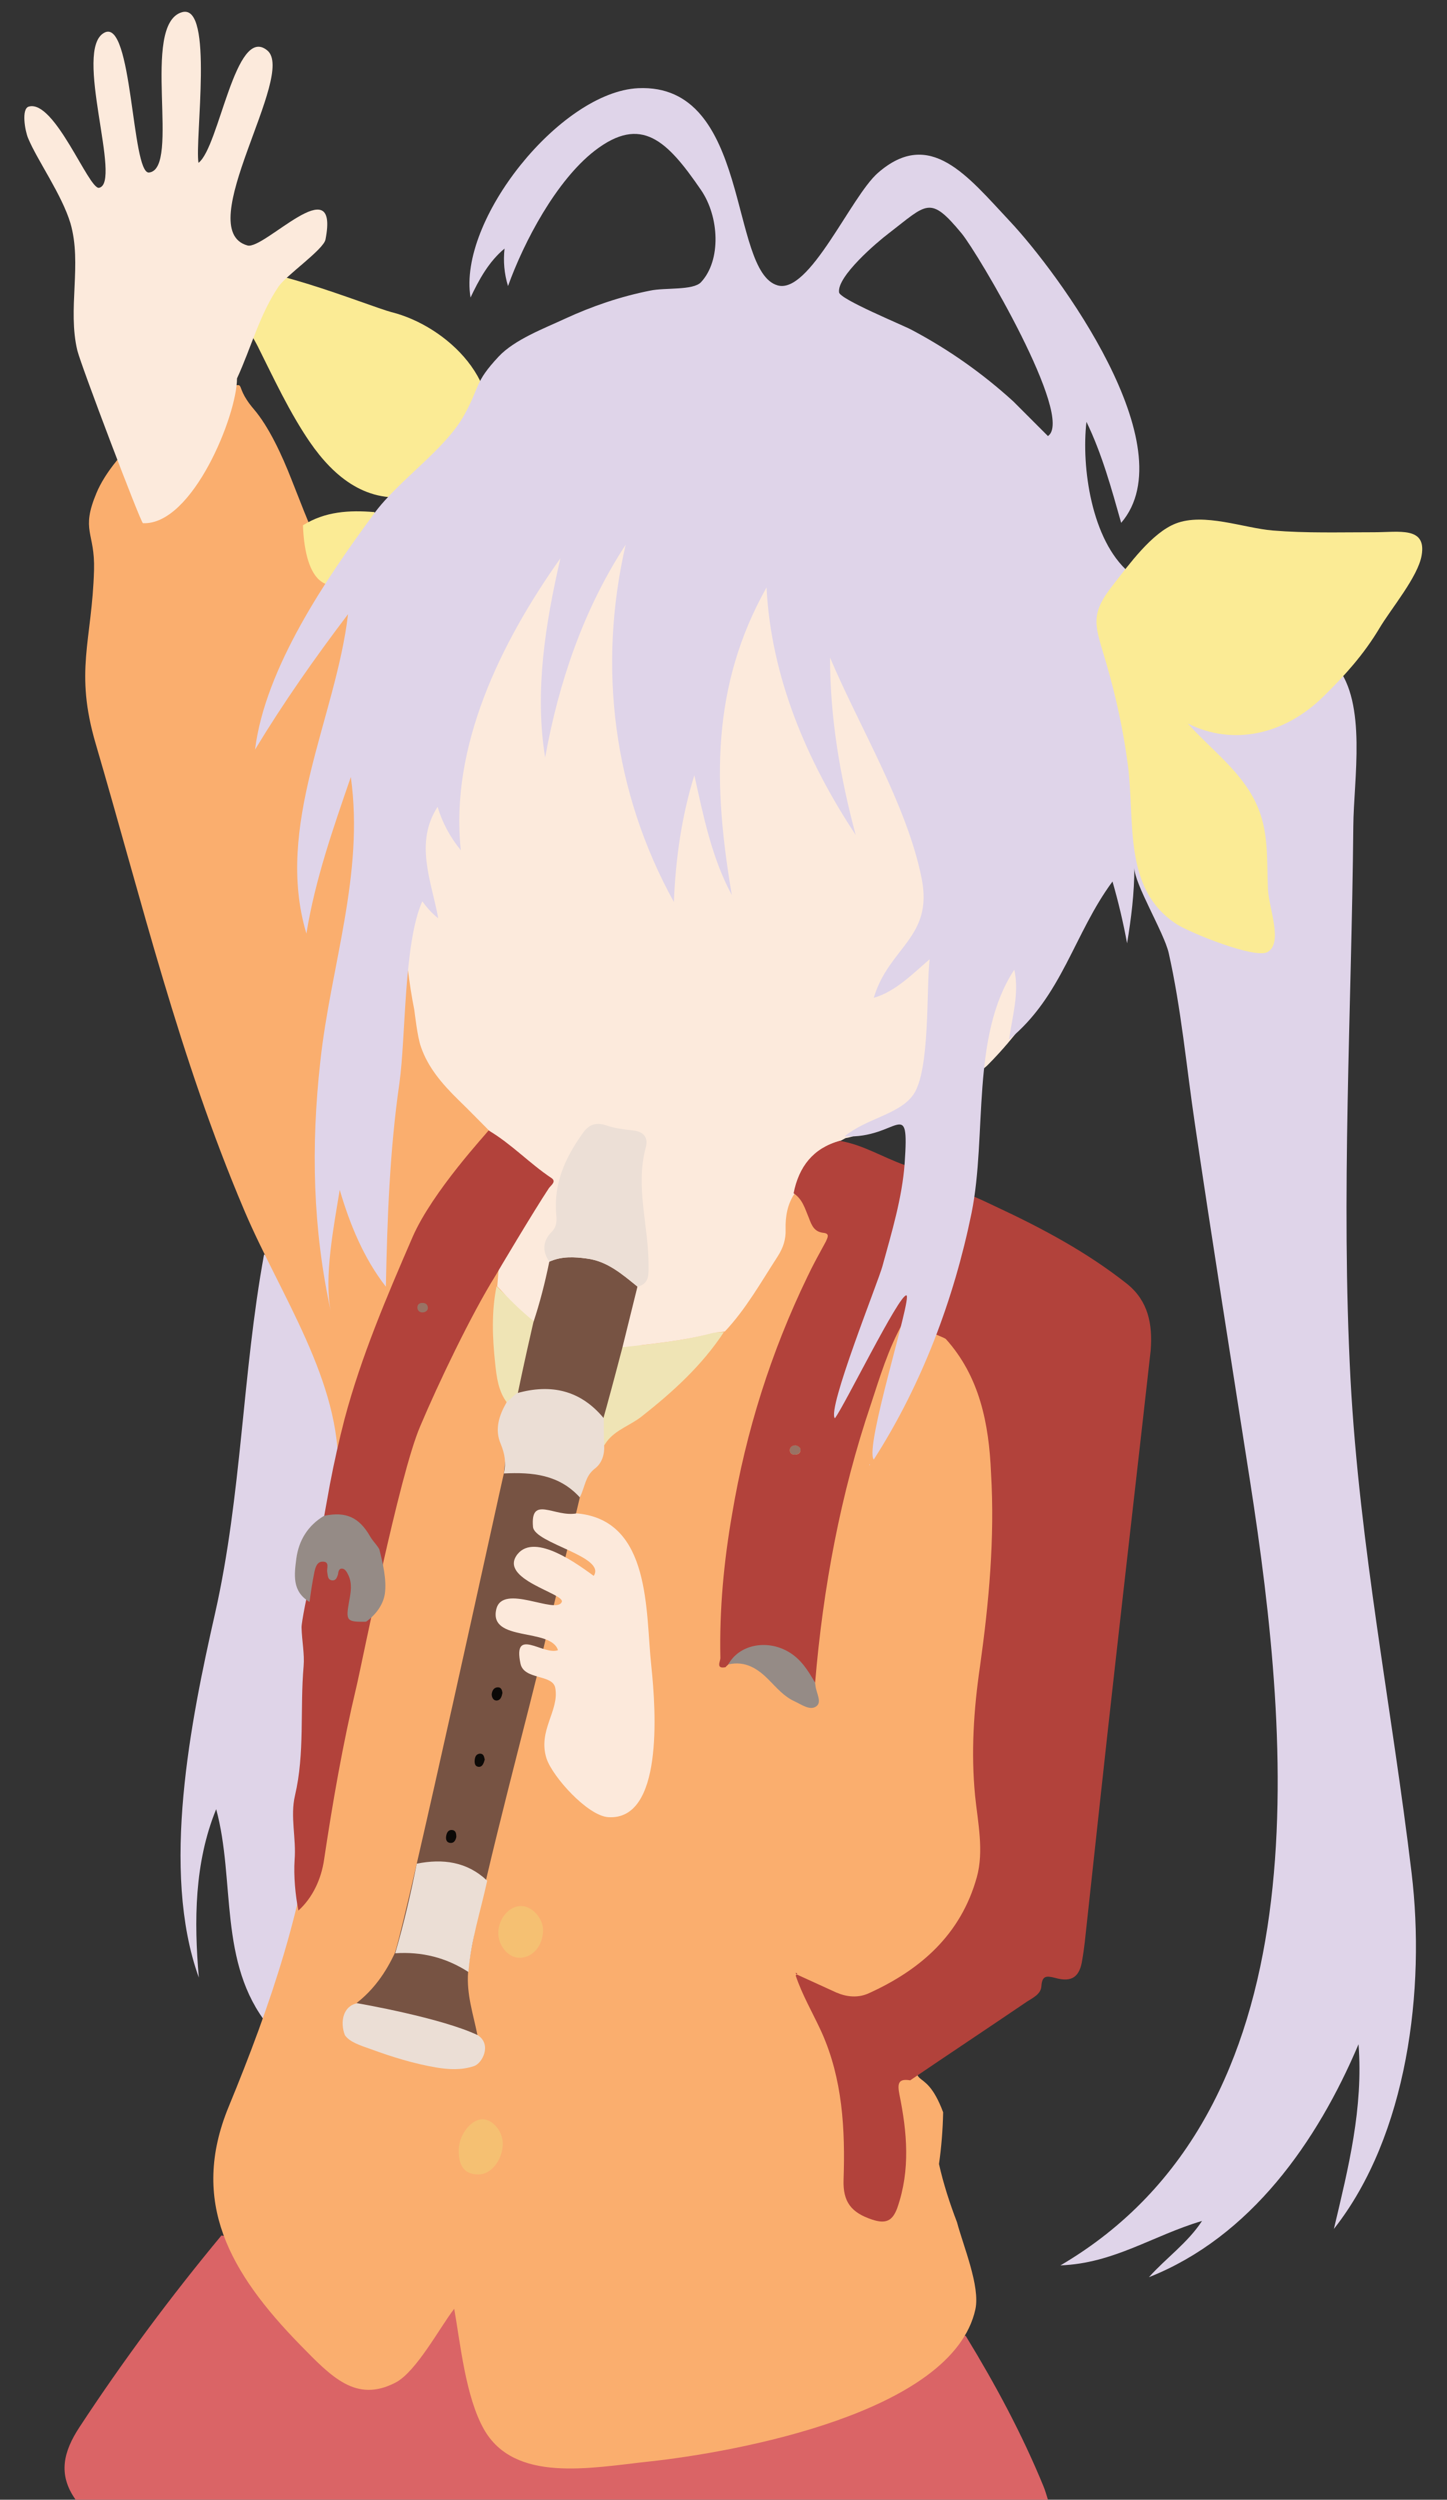 <?xml version="1.0" encoding="utf-8"?>
<!-- Generator: Adobe Illustrator 21.0.0, SVG Export Plug-In . SVG Version: 6.00 Build 0)  -->
<svg version="1.2" baseProfile="tiny" id="Renchon" xmlns="http://www.w3.org/2000/svg" xmlns:xlink="http://www.w3.org/1999/xlink"
	 x="0px" y="0px" viewBox="0 0 417 720" xml:space="preserve">
<rect x="0" y="0" width="417" height="720" fill="#333333" stroke="none"/>
<g>
	<path display="none" fill="#BBA3D0" d="M-756,117.8c-14.8-12.8-27.3-25.4-45.3-34.2c-3.1-1.5-22.5-6.9-22.8-9.2
		c-0.6-5,15.2-15.1,19-18.1c4.5-3.5,10.5-10.5,16.4-8.8c4.8,1.4,12.1,16.8,14.5,20.9C-770.7,74.3-749.4,113.4-756,117.8z"/>
	<path display="none" fill="#BCA3CF" d="M-995,84.8c8.5,19.5,14.2,46.7,38.4,52.2c-1.7,5.9-19.3,4.6-24.8,8
		c-1.4-5.8-2.4-11.7-4.3-17.3c-1.6-4.7-4.3-6.4-6.7-10c-2.3-3.5-2.3-3.3-3.8-7.9c-1.2-3.7-0.1-8.2-5.3-9.1
		C-999.1,95.5-996.9,90.2-995,84.8z"/>
	<path display="none" fill="#BCA3CF" d="M-799.2,338.5c-6.6-2.3-12.7-6.2-19.7-7.4c3.2-1.3,15.7-6.1,18.8-5.8
		C-794.9,325.7-798.5,333.6-799.2,338.5z"/>
</g>
<g>
	<path fill="#DA6466" d="M21.8,720c-5.2-7.3-3.5-13.9,1.1-20.9c12.6-19.2,26.3-37.6,40.9-55.2l214.5,28.9
		c8.5,13.9,16.2,28.2,22.4,43.3c0.5,1.2,0.9,2.6,1.3,3.9C208.7,720,115.2,720,21.8,720z"/>
	<path fill="#DFD4E8" d="M76.1,361.3c27.9,21.2,24.7,62,22.7,92c-2.7,41.8-3.7,91.4-21.5,130.1c-14.5-18-9.4-41.7-15-62.3
		c-6.3,15.4-6.4,32.2-5,48.5c-11.1-30.8-2.3-74.1,4.7-105C69.7,430.4,69.8,395.7,76.1,361.3z"/>
	<path fill="#FAAE6E" d="M297.6,489.8c3.5-38.8-2.8-85.5-22.8-119.4c-17.3-29.3-50-53.3-73.2-77.8c-36.2-38.3-71.4-77.7-101.4-121.2
		c-8.4-12.3-10.9-20-16.2-33.3c-2.7-6.9-6.5-15.2-10.9-20.3c-6.8-8-0.3-7.8-10.3-5.5c-12.6,2.8-30.1,17.9-35,29.7
		c-4.6,11-0.4,11.2-0.7,22.2c-0.6,20.6-5.7,29,0.5,50.1c13.4,45.7,24,90,42.7,134.1c10.3,24.4,28.2,49.6,27.1,76
		c-1.3,30.6-3.2,61.3-6.2,91.7c-3.1,31.8-13.1,61.1-25.3,90.7c-11.3,27.4,0.3,47.8,20.6,68.6c9.1,9.3,16.1,16.7,27.4,10.9
		c6-3,13-16.2,17-21.3c1.8,10.3,3.3,25.3,8.5,34.6c8.8,15.7,30.8,11.2,47.6,9.4c25-2.7,87.6-14,94.1-43.9c1.4-6.6-3.5-18.2-5.3-25
		c-2.1-5.5-3.9-11-5.2-16.8c0.7-4.9,1.1-9.9,1.2-14.9c-5.7-15.2-10.2-4.2-6-20.3C275,554.1,294.3,526.5,297.6,489.8z"/>
	<path fill="#EFE4B5" d="M204.9,384c-6.5,1.8-13.1,2.6-19.6,3.4c-5.9,0.1-15.1-0.4-17.6-0.8c0,0-4.8,0.6-14.1-6.2
		c-1-1.4-8.4-7.7-10.5-9.9c-1.5,7.4-1.2,14.8-0.4,22.2c0.4,3.9,0.9,8,3.4,11.3c3.4,6,27,13.6,28.1,12.2c0.1-0.1,0.3-0.5,0.6-0.9
		c2.6-3.5,6.8-4.7,10.1-7.3c8.9-7,17.4-14.7,23.7-24.3C207.3,383.7,206.1,383.7,204.9,384z"/>
	<g>
		<path fill="#FBEB95" d="M66.3,79.2c3.6-5.9,40.3,9.1,46.5,10.7c16,4,33.7,20.8,26.6,39c-3.3,8.4-11.8,12.3-20.2,13.9
			c-13.2,2.5-22.8-5.1-30-15.6c-5.8-8.5-10.3-18.2-14.9-27.4C72.8,96.7,64,83,66.3,79.2z"/>
		<path fill="#FCEADC" d="M68.3,109c0,10.6-12.8,42.3-27.1,41.7c-0.6,0-17.8-45.3-18.9-49.7c-2.9-12,1.4-25-2-36.7
			C17.8,56,10.7,46.1,8.1,39.8c-0.9-2.1-2-8.5,0.2-9.1c7.4-2.1,17.2,23.7,20.2,23.4c6.9-1.2-7.6-40,1.6-44.7
			c8.1-4.2,7.8,40.5,12.8,40.3c9.4-0.9-2.6-42.8,9.6-46.2c9.2-2.5,3.6,36.7,4.7,43.4C63.2,42.4,67.8,7,77,14.5
			c8.6,6.9-22,51.6-5.7,56.2C76.1,72.1,97.9,48,93.8,69c-0.6,2.9-11.2,10.2-13.5,13.5C74.8,90.6,72.4,100.1,68.3,109z"/>
		<path fill="#F5C072" d="M132.2,619.1c0.1-4.3,3.6-8.7,6.9-8.7c3,0.1,5.9,3.6,5.8,7.3c-0.2,4.6-3.4,8.6-7,8.6
			C134,626.3,132.1,624.1,132.2,619.1z"/>
		<path fill="#F5C072" d="M156.5,556.1c-0.1,4.4-3,7.8-6.8,7.8c-3.2,0-6.2-3.5-6.1-7.3c0.1-4,3.1-7.6,6.5-7.6
			C153.3,548.9,156.6,552.6,156.5,556.1z"/>
		<path fill="#B2413A" d="M229.5,568.7c-0.1-0.2-0.2-0.3-0.2-0.5c0.2,0.1,0.3,0.2,0.5,0.2L229.5,568.7z"/>
		<polygon fill="#DFD4E9" points="250.6,422.1 250.5,421.8 250.7,421.8 		"/>
		<path display="none" fill="#BBA3D0" d="M301.9,125.5c-3.5-3-6.4-6.8-9.8-9.9c-13.5-12.3-28.7-21.6-45.8-27.9
			c-2.4-0.9-4.9-1.6-7.2-2.2c-2.7-0.7-2.6-1.7-0.8-3.5c7.3-7.6,15.4-14.3,24-20.5c7-5.1,7.1-5.2,12.3,1.9
			c10.6,14.8,19.4,30.3,24.7,47.7c1.4,4.6,2.4,9.2,3.5,13.9C302.6,125.1,302.2,125.3,301.9,125.5z"/>
		<path display="none" fill="#BCA3CF" d="M74.5,94.1c4.1,9.4,6.6,19.4,11.7,28.4c5.8,10,12.8,18.6,24.8,21.3c-0.5,1.7-1.7,2.9-3,3.8
			c-7.2-0.6-14.2-0.2-20.6,3.8c-1-4.4-2-8.9-3.2-13.2c-1.5-5.4-2.5-11.3-8.9-13.7c-1.3-0.6-1.3-2.1-1.5-3.2c-0.4-2.3-0.7-4.5-1-6.8
			c-0.4-2.8-1.6-4.8-4.6-5.2C70.5,104.1,72.6,99.2,74.5,94.1z"/>
		<path fill="#FBEB95" d="M87.3,151.3c6.4-4,13.3-4.4,20.6-3.8C114.9,159.2,88.7,186.3,87.3,151.3z"/>
		<path display="none" fill="#BCA3CF" d="M260.8,335.5c-6.3-2.2-12.1-5.9-18.8-7c0.5-0.2,1-0.5,1.3-0.7c5.8,0.3,10.9-2.3,15.9-4.5
			c0.9-0.4,1.7-1.6,2.7-0.8c0.8,0.7,0.5,1.9,0.3,3C261.9,328.8,261.3,332.2,260.8,335.5z"/>
		<path fill="#FAAE6E" d="M260.2,381.2c-0.1-0.7,0.1-1.2,0.6-1.6C260.8,380.2,260.7,380.8,260.2,381.2z"/>
		<path fill="#DFD4E9" d="M342.3,208.4c-0.2-0.2-0.4-0.4-0.6-0.6c0.3,0.1,0.5,0.2,0.8,0.3C342.5,208.2,342.3,208.4,342.3,208.4z"/>
		<polygon fill="#C7858B" points="238.5,411.8 238.6,412 238.4,412 		"/>
	</g>
	<path fill="#FCEADC" d="M295,261.3c-3.9-15.1-63.1-116.4-99.9-120.9c-36.9-4.5-63.8,31.9-77.8,79c0,0-4,41.4,2.1,71.5
		c0.1,0.7,0.9,7.9,1.9,10.6c2,5.9,6.1,10.7,10.8,15.3c3,2.9,5.8,5.8,8.8,8.8c6.6,3.9,2.4,43.9,2.4,44.9c3.4,3.6,5.7,6.1,10.9,10.4
		c7.7,4.5,11.9,6.3,25.7,7.1c8.6-1,17-1.8,25.3-4c1.2-0.3,2.5-0.3,3.7-0.5c6.1-6.5,10.4-14.2,15.2-21.6c1.6-2.5,2.4-4.9,2.3-7.8
		c-0.1-3.7,0.5-7.3,2.7-10.5c1.5-7.5,5.6-12.9,13.3-15.1c0.4-0.2,0.9-0.5,1.3-0.7c6.4-0.8,36.2-16.3,40.9-21
		c4.7-4.7,8.1-9.1,8.1-9.1S298.4,274.3,295,261.3z"/>
	<path fill="#997365" d="M229.3,416.3c0.8,0.1,1.4,0.5,1.4,1.3c0,1-0.8,1.4-1.7,1.4c-0.9,0-1.4-0.5-1.4-1.3
		C227.6,416.6,228.3,416.3,229.3,416.3z"/>
	<path fill="#B2423B" d="M324.8,369.8c-11.5-9.1-24.4-16-37.7-22.2l0,0l0,0c-2.1-1-4.2-2-6.3-2.9c0,0,0,0.1,0,0.1l-20-8.8
		c0-0.1,0-0.3,0-0.4c-6.3-2.2-12.1-5.9-18.8-7c-7.7,2.1-11.8,7.5-13.3,15.1c2.6,1.7,3.3,4.5,4.4,7.1c0.8,2.1,1.5,4,4.2,4.3
		c2,0.2,1.1,1.5,0.7,2.5c-1.8,3.3-3.7,6.7-5.3,10.1C222.2,389.4,215,412.2,211,436c-2.4,13.7-3.7,27.6-3.4,41.6
		c0,0.9-1.4,3.2,1.5,2.6c0.2-0.3,0.5-0.5,0.8-0.8c3-5.6,23,1.8,25,5.3c2.3-27.4,7.3-54.3,16.1-80.3c2.6-7.9,5-15.9,9.1-23.2
		c-0.1-0.6,12,3.9,12.5,4.5c9.7,10.8,12.4,24.3,13,38.6c1.1,18.8-0.6,37.3-3.2,55.8c-1.8,12.3-2.6,24.7-1.4,37.1
		c0.8,7.8,2.6,15.9,0.5,23.5c-4.6,16.5-16.2,26.7-31.3,33.5c-3,1.3-6.2,1-9.2-0.3c-3.8-1.7-7.6-3.5-11.4-5.2l-0.3,0.3
		c1.9,5.7,5,10.9,7.5,16.4c6,13.4,6.8,27.9,6.3,42.5c-0.2,6.3,2.2,9.4,8.2,11.4c3.9,1.3,5.9,0.5,7.3-3.4c3.8-10.9,2.8-21.8,0.6-32.6
		c-0.6-3.1-0.4-4.7,3.1-4.1c11.2-7.6,22.5-15.1,33.7-22.7c1.7-1.1,3.9-2.1,4.1-4.3c0.2-3.1,1.3-3.2,4-2.5c4.9,1.4,7.1-0.4,7.8-5.3
		c0.3-1.7,0.5-3.3,0.7-4.9c2.9-26.5,5.7-52.9,8.7-79.4c3.4-30.4,6.9-60.7,10.3-91.1C332.2,381.4,330.9,374.7,324.8,369.8z M229,419
		c-0.9,0-1.4-0.5-1.4-1.3c0-1,0.8-1.4,1.7-1.4c0.8,0.2,1.4,0.6,1.4,1.3C230.7,418.6,230,419,229,419z"/>
	<path fill="#958B86" d="M209.9,479.4c3-5.6,10.9-7.3,17.2-3.7c3.7,2.1,5.8,5.5,7.8,9c0,0.3,0.1,0.5,0.1,0.8c0.2,2.1,2,4.8,0.2,6
		c-1.8,1.3-4.3-0.6-6.3-1.5c-3-1.4-5-3.8-7.2-6C218.4,480.6,214.8,478.3,209.9,479.4z"/>
	<path fill="#B2423B" d="M158.9,339.3c-6.3-4.2-11.5-9.8-18.1-13.7c-0.5,0.8-16.2,17.6-21.9,30.7c-7.5,17.3-14.8,34.4-19.6,52.4
		c-1.6,6.2-3,12.4-4.2,18.7c0,0-1.7,9.4-1.7,9.4c0,0-6.6,29.1-6.5,32c0.1,3.8,0.9,7.6,0.6,11.1c-1.1,12.5,0.4,25-2.5,37.3
		c-1.4,6,0.4,12.3-0.1,18.5c-0.3,4.6,0.2,10.1,1.1,14.6c4.1-3.7,6.6-9.1,7.4-14.7c2.5-16.7,5.4-33.3,9.3-49.7
		c1.5-6.2,12.3-61,18.4-75.1c5.1-12.1,14.7-32.2,21.7-43.4c0.8-1.4,10.9-18.4,15.4-25.2C158.9,341.3,160.4,340.3,158.9,339.3z"/>
	<path fill="#958B86" d="M105.5,467.1c-5.6,0.1-5.9-0.2-4.9-5.8c0.5-2.7,1-5.2-0.3-7.8c-0.4-0.8-0.9-1.7-1.8-1.7c-0.9,0-1,1-1.1,1.7
		c-0.3,0.9-0.6,1.8-1.7,1.7c-1.3-0.2-1.2-1.3-1.4-2.4c-0.2-1.1,0.8-3-1.3-3c-1.7,0-2.1,1.7-2.4,3c-0.6,2.9-1,5.7-1.4,8.6
		c-5.1-3-4.4-7.9-3.8-12.5c0.7-5.2,3.3-9.5,8-12.3c6.3-1.3,10.1,0.4,13.3,6c0.9,1.5,1.7,2.1,2.6,3.6c1,3.9,2.2,8.9,1.6,12.9
		C110.4,462.3,108.2,465.2,105.5,467.1z"/>
	<path fill="#997365" d="M122,378c-0.9,0.1-1.5-0.3-1.7-1.1c-0.1-0.9,0.3-1.5,1.1-1.6c1-0.1,1.8,0.2,1.9,1.3
		C123.4,377.4,122.7,377.9,122,378z"/>
	<path fill="#775343" d="M169.1,362.5c-3.6-0.5-7.2-0.7-10.8,0.9c-1.2,5.9-2.7,11.8-4.6,17.5c-1.6,6.9-7.7,33.9-8.5,43.5
		c-0.3,0.9-27.8,127.2-31.4,138.1c0,0,0,0,0,0c-2.6,5.6-6.1,10.6-11,14.4c2.8,3.9,23.6,8.1,34.8,9.3c-1.2-6-3.2-11.8-2.7-18.2
		c0,0,0,0,0,0c0.9-12.9,14.9-65.3,19.7-84.8c5.5-23.2,12.2-50.4,12.5-51.9c5.8-18.1,10.5-36.5,12.3-43.3c1.4-5.8,2.9-11.6,4.3-17.4
		C179.3,367,175.1,363.2,169.1,362.5z"/>
	<path fill="#EBDED5" d="M167.1,431.3c-6-6.6-13.7-7.3-21.9-6.9c0.7-3,0.3-5.6-0.9-8.5c-1.8-4.2-0.5-8.2,1.7-12
		c1-0.9,1.9-1.7,2.9-2.6c9.9-2.8,18.4-0.9,25.1,7.2c0,2.5,0,5,0.1,7.5c0.2,2.9-0.6,5.5-2.8,7.1C168.6,425.3,168.7,428,167.1,431.3z"
		/>
	<path fill="#EBDED5" d="M120.1,536.8c7.5-1.5,14.5-0.6,20.3,4.9c-1.9,8.8-4.7,17.2-5.4,26.3c-6.5-4.2-13.5-5.9-21.1-5.4
		C116.4,554,118.4,545.4,120.1,536.8z"/>
	<path fill="#EBDED5" d="M137.7,586.2c4.1,2.7,1.3,8.1-1.1,8.9c-3.6,1.2-7.2,1-10.9,0.4c-6.4-1.1-12.6-3-18.6-5.2
		c-3.4-1.2-6.3-2.1-7.7-4.1c-1.5-3.8-0.5-8.5,3.6-9.2C103.6,577.1,127.2,581.2,137.7,586.2z"/>
	<path fill="#ECDFD6" d="M183.8,370.6c-4.5-3.5-8.7-7.3-14.7-8.1c-3.6-0.5-7.2-0.7-10.8,0.9c-2.1-3-1.9-6,0.7-8.6
		c1.4-1.4,1.5-3.1,1.3-4.9c-0.8-8.9,2.5-16.3,7.5-23.3c1.7-2.5,3.6-3.5,6.8-2.5c2.5,0.9,5.1,1.2,7.8,1.5c3.1,0.3,4.5,2.1,3.7,4.9
		c-3.1,11.5,0.9,22.7,0.8,34.2C186.9,367.2,187.1,369.7,183.8,370.6z"/>
	<path fill="#0C0907" d="M144.8,487.6c-0.2,1-0.5,2.1-1.6,2.2c-1,0.1-1.5-0.9-1.5-1.8c0.1-1,0.6-2,1.8-2
		C144.5,486,144.7,486.9,144.8,487.6z"/>
	<path fill="#0C0907" d="M139.7,506.8c-0.3,1.1-0.7,2.2-1.8,2.1c-1-0.1-1.2-1-1.1-2c0.1-1,0.5-1.7,1.5-1.8
		C139.4,505.1,139.5,506,139.7,506.8z"/>
	<path fill="#0C0907" d="M131.5,529.1c-0.2,1-0.7,1.9-1.9,1.7c-1-0.2-1.2-1.1-1-2.1c0.2-1,0.7-1.7,1.7-1.6
		C131.3,527.2,131.5,528,131.5,529.1z"/>
	<path fill="#FCE9DB" d="M166.2,435.9c21.6,1.9,19.8,28.5,21.5,44c1.4,13.2,3.4,44.5-12.4,43.5c-6-0.4-16.1-11.7-17.8-16.9
		c-2.6-8.1,3.8-13.8,2.5-20.4c-0.8-3.9-9-2.2-10-6.9c-2.3-10.8,6.6-2.3,10.8-3.9c-2-6.5-19.9-2.3-17.8-11.7
		c1.7-7.8,17.3,1.6,18.9-2.2c1-2.4-18.4-6.5-12.8-13.7c5.1-6.5,18.1,3.4,22,6.2c3.7-5.6-17-9.3-17.5-14.1
		C152.8,430.5,159.8,437.1,166.2,435.9z"/>
	<path fill="#DFD4E9" d="M406.8,539.5c-5.7-47.6-15-94-17.6-142.1c-2.8-53.2,0.3-106.2,0.8-159.4c0.1-13.5,4-35.5-4.9-46.2
		c-6.1-7.3-22.9-11.4-31.4-15c-8.2-3.5-21.5-6.1-28.3-11.9c-10.9-9.3-13.8-30.5-12.3-43.4c4.5,9.3,7.2,19.2,10,29.1
		c18.8-21.9-18.1-72-32.1-86.9c-12.2-13-23-27-38-13.9c-7.8,6.8-19.7,35-28.9,32.4c-14.1-4-7.6-58.3-40.2-56.8
		c-22.4,1.1-52,38-48.3,60.3c2.4-5.1,5.3-10.4,9.8-14.1c-0.4,3.6-0.1,7.2,1,10.8c4.6-12.8,13.9-30.4,25-39
		c13.4-10.3,20.8-3,30.6,11.3c5.3,7.7,5.9,20.3,0,26.6c-2.3,2.4-10.4,1.5-14.6,2.4c-8.6,1.7-16.8,4.5-24.8,8.2
		c-5.8,2.7-14.3,5.9-18.9,10.8c-7.1,7.6-5.3,8.5-9.9,16.8c-5.5,10-18.8,18.7-25.9,28.3c-13.8,18.7-31.5,44.6-34.4,68.1
		c8.1-13.4,17.3-26.5,26.8-39c-3.5,29.8-21.3,60.9-12,92c2.5-15.5,7.7-30.3,12.8-45.1c3.9,28.1-5.8,54.3-8.8,82
		c-2.7,24.4-2.2,48.2,3.1,72.2c-2.2-9.9,0.9-25.3,2.5-35.3c2.9,9.9,6.9,19.7,13.3,27.9c0.4-19.6,1.1-39.2,3.9-58.6
		c1.9-13.6,1.2-40.3,6.6-52.4c1.3,1.8,2.8,3.5,4.6,4.9c-2-10.8-6.9-21.7-0.2-32.1c1.4,4.6,3.6,8.7,6.7,12.5
		c-3.2-29.8,11.4-59.7,28.7-84.1c-4.3,18.7-7.5,38.2-4.4,57.4c3.9-21.7,11.1-42.8,23.2-61.3c-8.1,35.2-3.6,71.2,13.9,102.9
		c0.5-12.4,2.2-24.6,5.9-36.5c2.6,11.7,5,23.8,10.8,34.5c-5.4-31.8-6-60.1,10-88.6c1.3,25.8,11.6,50,25.7,71.3
		c-4.5-16.7-7.4-33.8-7.4-51.1c8.4,19.9,22.2,42.5,26.4,63.6c3.4,17.1-9.4,19.7-13.8,34.4c6.3-1.8,11.3-7,16.1-11.1
		c-1,8.6,0.2,32-4.7,39c-4,5.7-13.5,6.8-19.8,12c15.4,0.8,18.7-12.2,17.3,7.8c-0.7,9.9-3.8,20.1-6.4,29.6
		c-1.1,4.2-16.1,41.4-13.7,43.8c2.6-3.3,18.5-35.7,20.6-35.4c1.8,0.3-12.2,43.8-9.4,47.3c13.8-21.5,23.1-46.1,28.2-71.1
		c4.5-22.4-0.3-50.9,12.3-70c1.5,6.7-0.6,13.5-1.5,20.1c15.3-12.5,18.7-30.5,29.8-45.5c1.7,5.9,3.1,11.8,4.2,17.8
		c1.2-7.2,2.1-14.5,2.1-21.8c-0.1,4.5,8.6,18.8,9.9,24.6c3.6,16,5.1,32.7,7.5,48.9c5.1,34.6,10.6,69,16,103.6
		c11.7,75.3,21.2,181-54.7,225.5c15.5-0.6,26.6-8.6,40.8-12.8c-4.1,6.3-10.4,10.7-15.3,16.2c29.3-11.6,48.5-39,60.4-67.1
		c1.4,18.4-2.9,35.5-7.1,53.2C405.7,615,410.8,572.8,406.8,539.5z M292,115.6c-8.9-8.1-18.7-15-29.3-20.6
		c-2.6-1.4-20.7-8.8-20.9-10.8c-0.6-4.6,10.9-14.4,14.2-16.9c11.2-8.6,11.9-11.2,21.1-0.1c4.8,5.8,32.7,53.1,24.9,58.4
		C298.6,122.2,295.3,118.9,292,115.6z"/>
	<path fill="#DFD4E9" d="M239.2,410.7"/>
	<path fill="#FBEB95" d="M342.3,208.4c6.6,7.4,15.1,13.5,19.5,22.6c4,8.2,3.2,16.4,3.6,25.2c0.3,5.5,4.4,15.4-0.1,18
		c-3.6,2.1-22.5-5.6-26.2-8c-15.7-10.2-11.9-29.8-14.1-46.1c-1.3-9.8-3.4-19.5-6.2-29.1c-3.1-10.7-5.1-13.7,2.1-22.7
		c4.4-5.6,11-14.8,17.9-17.5c8.2-3.2,19.6,1.3,28,2c9.7,0.8,19.4,0.5,29.2,0.5c7.2,0,15.1-1.7,13.7,6.6c-1,6.2-8.9,15.5-12.2,21.1
		c-4.5,7.5-9.8,13.4-16,19.5C370.2,211.7,355.3,214.9,342.3,208.4z"/>
</g>
</svg>

